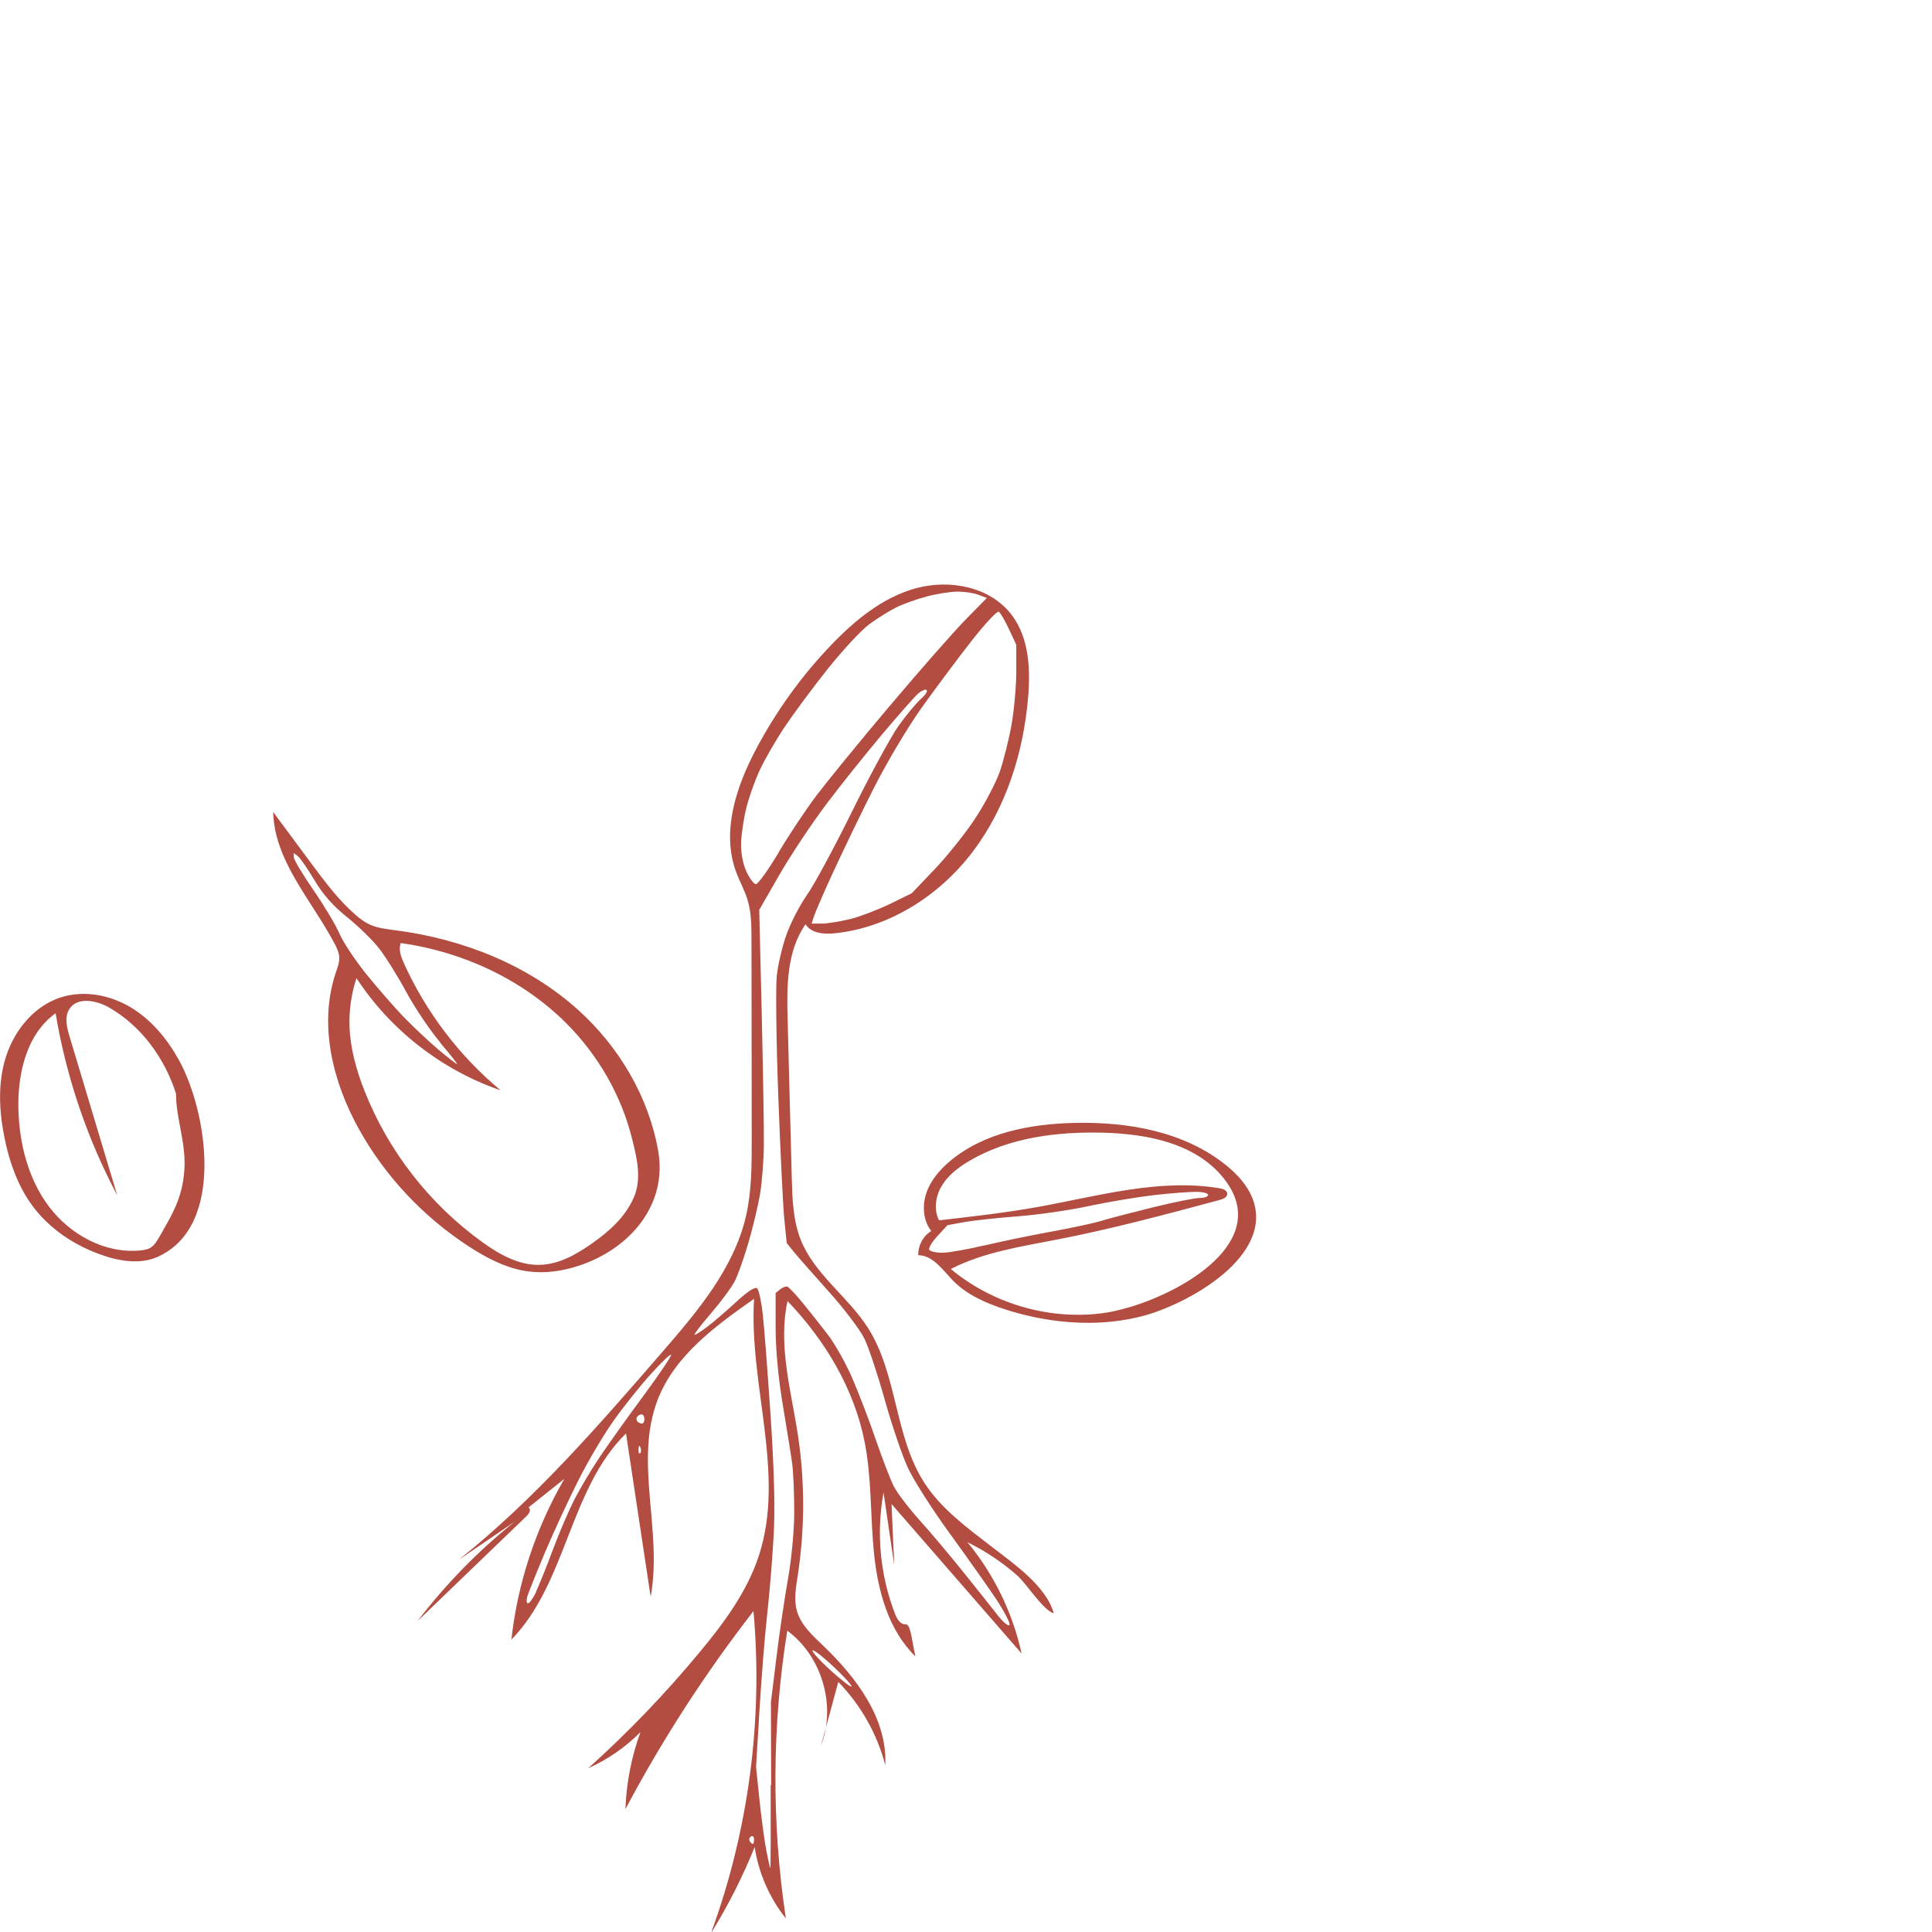 <?xml version="1.0" encoding="UTF-8"?><svg id="Calque_1" xmlns="http://www.w3.org/2000/svg" viewBox="0 0 164 164"><defs><style>.cls-1{fill:#b34c41;}</style></defs><g id="layer1"><path id="path2500-1" class="cls-1" d="M60.41,163.94c3.15-8.66,4.37-18,3.55-27.18-4.1,5.28-7.74,10.91-10.87,16.81.08-2.23.51-4.45,1.28-6.54-1.27,1.28-2.79,2.33-4.44,3.07,3.41-3.06,6.59-6.38,9.51-9.91,2.05-2.47,4-5.12,4.99-8.17,2.25-6.95-.87-14.48-.42-21.77-3.27,2.3-6.72,4.81-8.17,8.54-2.05,5.24.43,11.22-.61,16.74-.7-4.62-1.39-9.23-2.09-13.85-4.81,4.71-5.03,12.69-9.73,17.5.53-4.8,2.08-9.48,4.5-13.65-1.12.89-2.24,1.79-3.36,2.68-.21-.17.29-.4.4-.16s-.1.5-.3.69c-3.07,2.95-6.13,5.91-9.2,8.86,2.39-3.13,5.16-5.97,8.24-8.43-1.58,1.08-3.16,2.16-4.74,3.23,6.43-5.13,11.86-11.39,17.25-17.61,2.99-3.45,6.08-7.09,7.12-11.54.49-2.12.49-4.31.49-6.48,0-5.65-.01-11.3-.02-16.95,0-1.17,0-2.37-.35-3.49-.25-.8-.67-1.54-.96-2.33-1.25-3.4,0-7.19,1.69-10.39,1.69-3.2,3.82-6.17,6.32-8.79,2.05-2.15,4.44-4.13,7.31-4.9s6.29-.09,8.08,2.28c1.48,1.95,1.6,4.6,1.39,7.04-.4,4.65-1.86,9.29-4.67,13.02-2.81,3.73-7.07,6.47-11.71,6.96-.92.1-2.02.02-2.51-.76-1.61,2.29-1.6,5.3-1.52,8.1.12,4.46.23,8.93.35,13.39.05,1.8.1,3.64.77,5.31,1.17,2.92,4.01,4.81,5.7,7.46,2.51,3.95,2.24,9.2,4.78,13.14,1.44,2.23,3.62,3.81,5.69,5.41,1.82,1.41,4.66,3.34,5.3,5.68-.93-.28-2.28-2.5-3.14-3.25-1.27-1.11-2.68-2.05-4.19-2.79,2.25,2.72,3.84,5.99,4.6,9.45-3.68-4.23-7.36-8.46-11.04-12.69.08,1.73.15,3.47.23,5.2-.3-2.06-.61-4.12-.91-6.18-.63,3.44-.29,7.05.98,10.31.16.42.45.91.9.88s.54,1.57.83,2.73c-2.28-2.23-3.18-5.51-3.51-8.68-.33-3.17-.19-6.39-.8-9.51-.89-4.53-3.36-8.65-6.55-11.98-.82,3.76.31,7.62.89,11.42.59,3.93.58,7.94-.02,11.87-.15,1-.35,2.04-.07,3.02.34,1.19,1.31,2.07,2.21,2.93,2.85,2.72,5.47,6.22,5.29,10.16-.69-2.65-2.08-5.11-3.99-7.07-.49,1.81-.98,3.61-1.47,5.42,1.31-3.4.08-7.61-2.86-9.77-1.3,8.07-1.34,16.34-.12,24.43-1.39-1.74-2.31-3.85-2.65-6.06-1.01,2.5-2.23,4.92-3.65,7.22,0-.02.01-.04.02-.06ZM65.46,151.55l-.02-7.05.46-3.75c.25-2.06.7-5.09.99-6.73.31-1.77.53-4.1.53-5.74,0-1.52-.08-3.33-.17-4.01-.09-.68-.45-2.91-.79-4.95-.4-2.39-.62-4.74-.62-6.63v-2.93l.38-.31c.21-.17.49-.27.62-.23.13.05.72.67,1.3,1.38s1.55,1.93,2.15,2.72c.6.78,1.53,2.45,2.07,3.7.54,1.25,1.44,3.59,1.99,5.21.56,1.62,1.24,3.39,1.52,3.94s1.28,1.86,2.23,2.92c.95,1.05,2.61,3.03,3.7,4.39,1.09,1.36,2.39,2.99,2.88,3.62.5.63.95,1,1.01.82.06-.17-.45-1.15-1.13-2.18-.68-1.02-2.45-3.52-3.93-5.56-1.48-2.03-3.09-4.55-3.57-5.6-.48-1.04-1.36-3.63-1.95-5.74s-1.37-4.46-1.73-5.2c-.36-.75-1.72-2.54-3.01-3.98s-2.63-2.96-2.97-3.38l-.62-.76-.21-2.11c-.11-1.16-.34-5.9-.51-10.52-.17-4.62-.22-9.16-.12-10.08.1-.92.47-2.5.83-3.5.36-1,1.14-2.51,1.75-3.37s2.33-4.06,3.84-7.12c1.51-3.06,3.28-6.32,3.94-7.24s1.5-1.93,1.87-2.25.59-.65.49-.75-.43.04-.74.31c-.3.27-1.68,1.83-3.06,3.47-1.38,1.64-3.52,4.31-4.75,5.95-1.23,1.64-3.01,4.31-3.95,5.95l-1.71,2.97.21,8.79c.11,4.84.2,9.87.18,11.19-.01,1.32-.16,3.18-.32,4.14s-.6,2.79-.97,4.07c-.37,1.28-.89,2.76-1.16,3.3s-1.19,1.78-2.05,2.78-1.48,1.81-1.38,1.81.6-.32,1.11-.71,1.61-1.33,2.44-2.1c1-.92,1.6-1.3,1.77-1.13.14.14.36,1.17.48,2.29.12,1.12.42,5,.66,8.62.29,4.39.38,7.72.26,9.96-.1,1.85-.34,4.88-.55,6.73s-.5,5.54-.66,8.19l-.29,4.83.29,2.8c.16,1.54.42,3.47.58,4.29.16.82.31,1.49.34,1.49s.04-3.17.03-7.05h0ZM64.01,156.13c0-.22-.12-.33-.26-.24s-.2.27-.11.4c.08.13.2.24.26.24s.11-.18.11-.4ZM70.77,141.49c-.9-.85-1.71-1.48-1.8-1.39-.08.08.6.84,1.51,1.67.92.83,1.73,1.46,1.8,1.39.07-.07-.61-.82-1.51-1.67ZM45.49,135.14c.25-.53.9-2.13,1.43-3.56s1.36-3.35,1.83-4.28c.47-.92,1.44-2.55,2.16-3.62.72-1.07,2.4-3.43,3.75-5.25,1.34-1.82,2.38-3.37,2.31-3.44-.07-.07-.86.69-1.76,1.69s-2.3,2.75-3.11,3.9c-.82,1.14-2.18,3.44-3.02,5.11-.84,1.67-2.12,4.43-2.84,6.14-.72,1.71-1.38,3.37-1.48,3.69-.09.32-.07.58.06.58s.43-.43.69-.96ZM54.36,122.86c-.08-.21-.14-.15-.16.16-.01.27.05.43.14.34.09-.09.1-.31.02-.5h0ZM54.7,120.45c0-.21-.11-.39-.24-.39s-.31.1-.38.22c-.08.12-.06.3.03.39.09.09.26.17.38.17s.22-.17.22-.39h0ZM72.17,78.02c.85-.22,2.37-.8,3.38-1.29l1.84-.9,1.92-2.01c1.06-1.11,2.6-3.03,3.43-4.28.83-1.25,1.78-3.06,2.12-4.01.33-.96.79-2.78,1.01-4.04s.4-3.3.4-4.52v-2.23s-.62-1.33-.62-1.33c-.34-.73-.73-1.4-.87-1.48s-1.17,1.02-2.29,2.45-3.01,3.96-4.2,5.62c-1.22,1.7-3,4.7-4.11,6.89-1.08,2.13-2.62,5.34-3.44,7.11s-1.56,3.5-1.66,3.82l-.18.58h.87c.48,0,1.56-.18,2.41-.39h0ZM66.09,72.36c.88-1.48,2.33-3.66,3.23-4.85s3.68-4.6,6.21-7.59c2.52-2.99,5.41-6.27,6.41-7.3l1.83-1.86-.71-.27c-.39-.15-1.18-.27-1.76-.27s-1.75.18-2.62.41-2.05.65-2.62.94c-.58.29-1.6.93-2.26,1.41-.67.49-2.25,2.19-3.52,3.78s-2.91,3.81-3.66,4.93c-.75,1.12-1.69,2.75-2.1,3.62s-.93,2.32-1.15,3.21c-.23.89-.43,2.23-.46,2.98-.03.88.13,1.75.44,2.46.27.6.64,1.09.82,1.09s1.05-1.21,1.93-2.69h0ZM89.93,112.15c-1.58-.18-3.15-.53-4.66-1.02-1.6-.52-3.19-1.22-4.37-2.42-.88-.9-1.69-2.15-2.95-2.16-.03-.81.4-1.63,1.1-2.05-.69-.89-.78-2.15-.42-3.22s1.12-1.96,1.98-2.69c2.87-2.43,6.81-3.18,10.57-3.27,4.57-.11,9.37.73,12.92,3.61.91.74,1.73,1.62,2.18,2.7,2.06,5-5.6,9.16-9.39,10.11-2.27.57-4.63.68-6.95.41ZM95.9,110.96c5.2-1.57,12.25-6.02,7.76-11.2-2.4-2.76-6.36-3.51-10.01-3.61-3.94-.1-8.02.41-11.41,2.42-.89.53-1.74,1.18-2.28,2.06s-.72,2.04-.25,2.96c2.81-.32,5.63-.64,8.41-1.14,5.11-.92,10.29-2.44,15.42-1.58.28.05.62.17.64.45.02.29-.33.45-.61.53-4.59,1.23-9.18,2.47-13.84,3.37-3.07.6-6.23,1.07-9.02,2.5,3.48,2.9,8.16,4.3,12.66,3.78.74-.08,1.61-.27,2.54-.55ZM83.54,105.73c1.42-.34,3.98-.87,5.69-1.18s3.63-.72,4.27-.92c.64-.2,2.62-.71,4.4-1.15s3.55-.79,3.94-.79c.39,0,.71-.11.71-.26s-.47-.26-1.04-.26-2.18.12-3.56.28-3.85.57-5.49.92c-1.64.36-4.37.75-6.08.88-1.71.13-3.74.35-4.53.49l-1.42.26-.85.92c-.47.51-.78,1.03-.7,1.17.09.14.58.25,1.11.25.53,0,2.12-.28,3.54-.62h0ZM44.36,107.85c-1.62-.32-3.12-1.11-4.51-2.01-3.88-2.51-7.15-5.97-9.39-10.01-2.24-4.03-3.43-8.92-1.95-13.28.14-.42.31-.84.29-1.28-.02-.41-.2-.8-.4-1.17-1.94-3.68-5.11-7.01-5.21-11.17,1.07,1.44,2.14,2.89,3.21,4.33,1.15,1.55,2.3,3.1,3.75,4.37.36.32.75.62,1.19.83.7.33,1.49.41,2.26.51,5.67.74,11.24,2.93,15.49,6.77,3.45,3.11,5.97,7.35,6.78,11.95s-2.42,8.33-6.73,9.75c-1.36.45-2.82.67-4.24.49-.18-.02-.37-.05-.55-.09ZM48.75,106.49c.51-.27,1-.59,1.46-.91,1.48-1.03,2.87-2.26,3.6-3.95.68-1.58.25-3.38-.17-5.02-.92-3.68-2.9-7.08-5.58-9.76-3.75-3.74-8.8-6.06-14.04-6.8-.21.56.02,1.18.27,1.73,1.88,4.14,4.7,7.86,8.2,10.77-4.98-1.71-9.36-5.12-12.23-9.52-.44,1.33-.64,2.74-.59,4.14.07,1.87.59,3.7,1.28,5.45,2.02,5.12,5.55,9.63,10.02,12.84,1.43,1.03,3.07,1.95,4.83,1.91,1.04-.02,2.02-.37,2.95-.87ZM37.39,88.51c-.85-.99-2.15-2.92-2.89-4.28-.74-1.37-1.79-3.05-2.34-3.75-.55-.7-1.77-1.88-2.71-2.64-1.17-.93-2.03-1.91-2.74-3.1-.57-.95-1.2-1.87-1.4-2.04l-.37-.3v.37c0,.2.74,1.44,1.65,2.76s1.91,2.98,2.22,3.71,1.33,2.26,2.26,3.42c.93,1.15,2.35,2.78,3.14,3.61.8.83,2.13,2.08,2.95,2.78.83.7,1.56,1.27,1.63,1.27s-.57-.81-1.42-1.8h0ZM9.98,106.91c-.4-.08-.79-.19-1.16-.32-2.41-.8-4.64-2.26-6.13-4.32-1.19-1.65-1.88-3.61-2.29-5.6-.48-2.31-.61-4.76.12-7.01s2.4-4.28,4.65-5c1.95-.62,4.13-.21,5.89.83s3.11,2.67,4.11,4.46c2.39,4.28,4.05,14.19-1.84,16.76-1.04.45-2.21.44-3.34.2ZM13.9,104.34c.95-1.64,1.61-2.97,1.75-5.04.16-2.26-.71-4.33-.71-6.47-.96-3-2.93-5.72-5.65-7.29-1.09-.63-2.72-.95-3.4.11-.43.67-.22,1.56.01,2.32,1.35,4.5,2.7,8.99,4.05,13.49-2.56-4.82-4.33-10.06-5.23-15.45-2.44,1.75-3.22,5.06-3.16,8.07.07,2.97.82,6,2.62,8.37s4.73,3.97,7.69,3.7c.35-.03.7-.09.99-.29.26-.19.43-.47.6-.75.15-.26.3-.51.44-.76Z"/></g></svg>